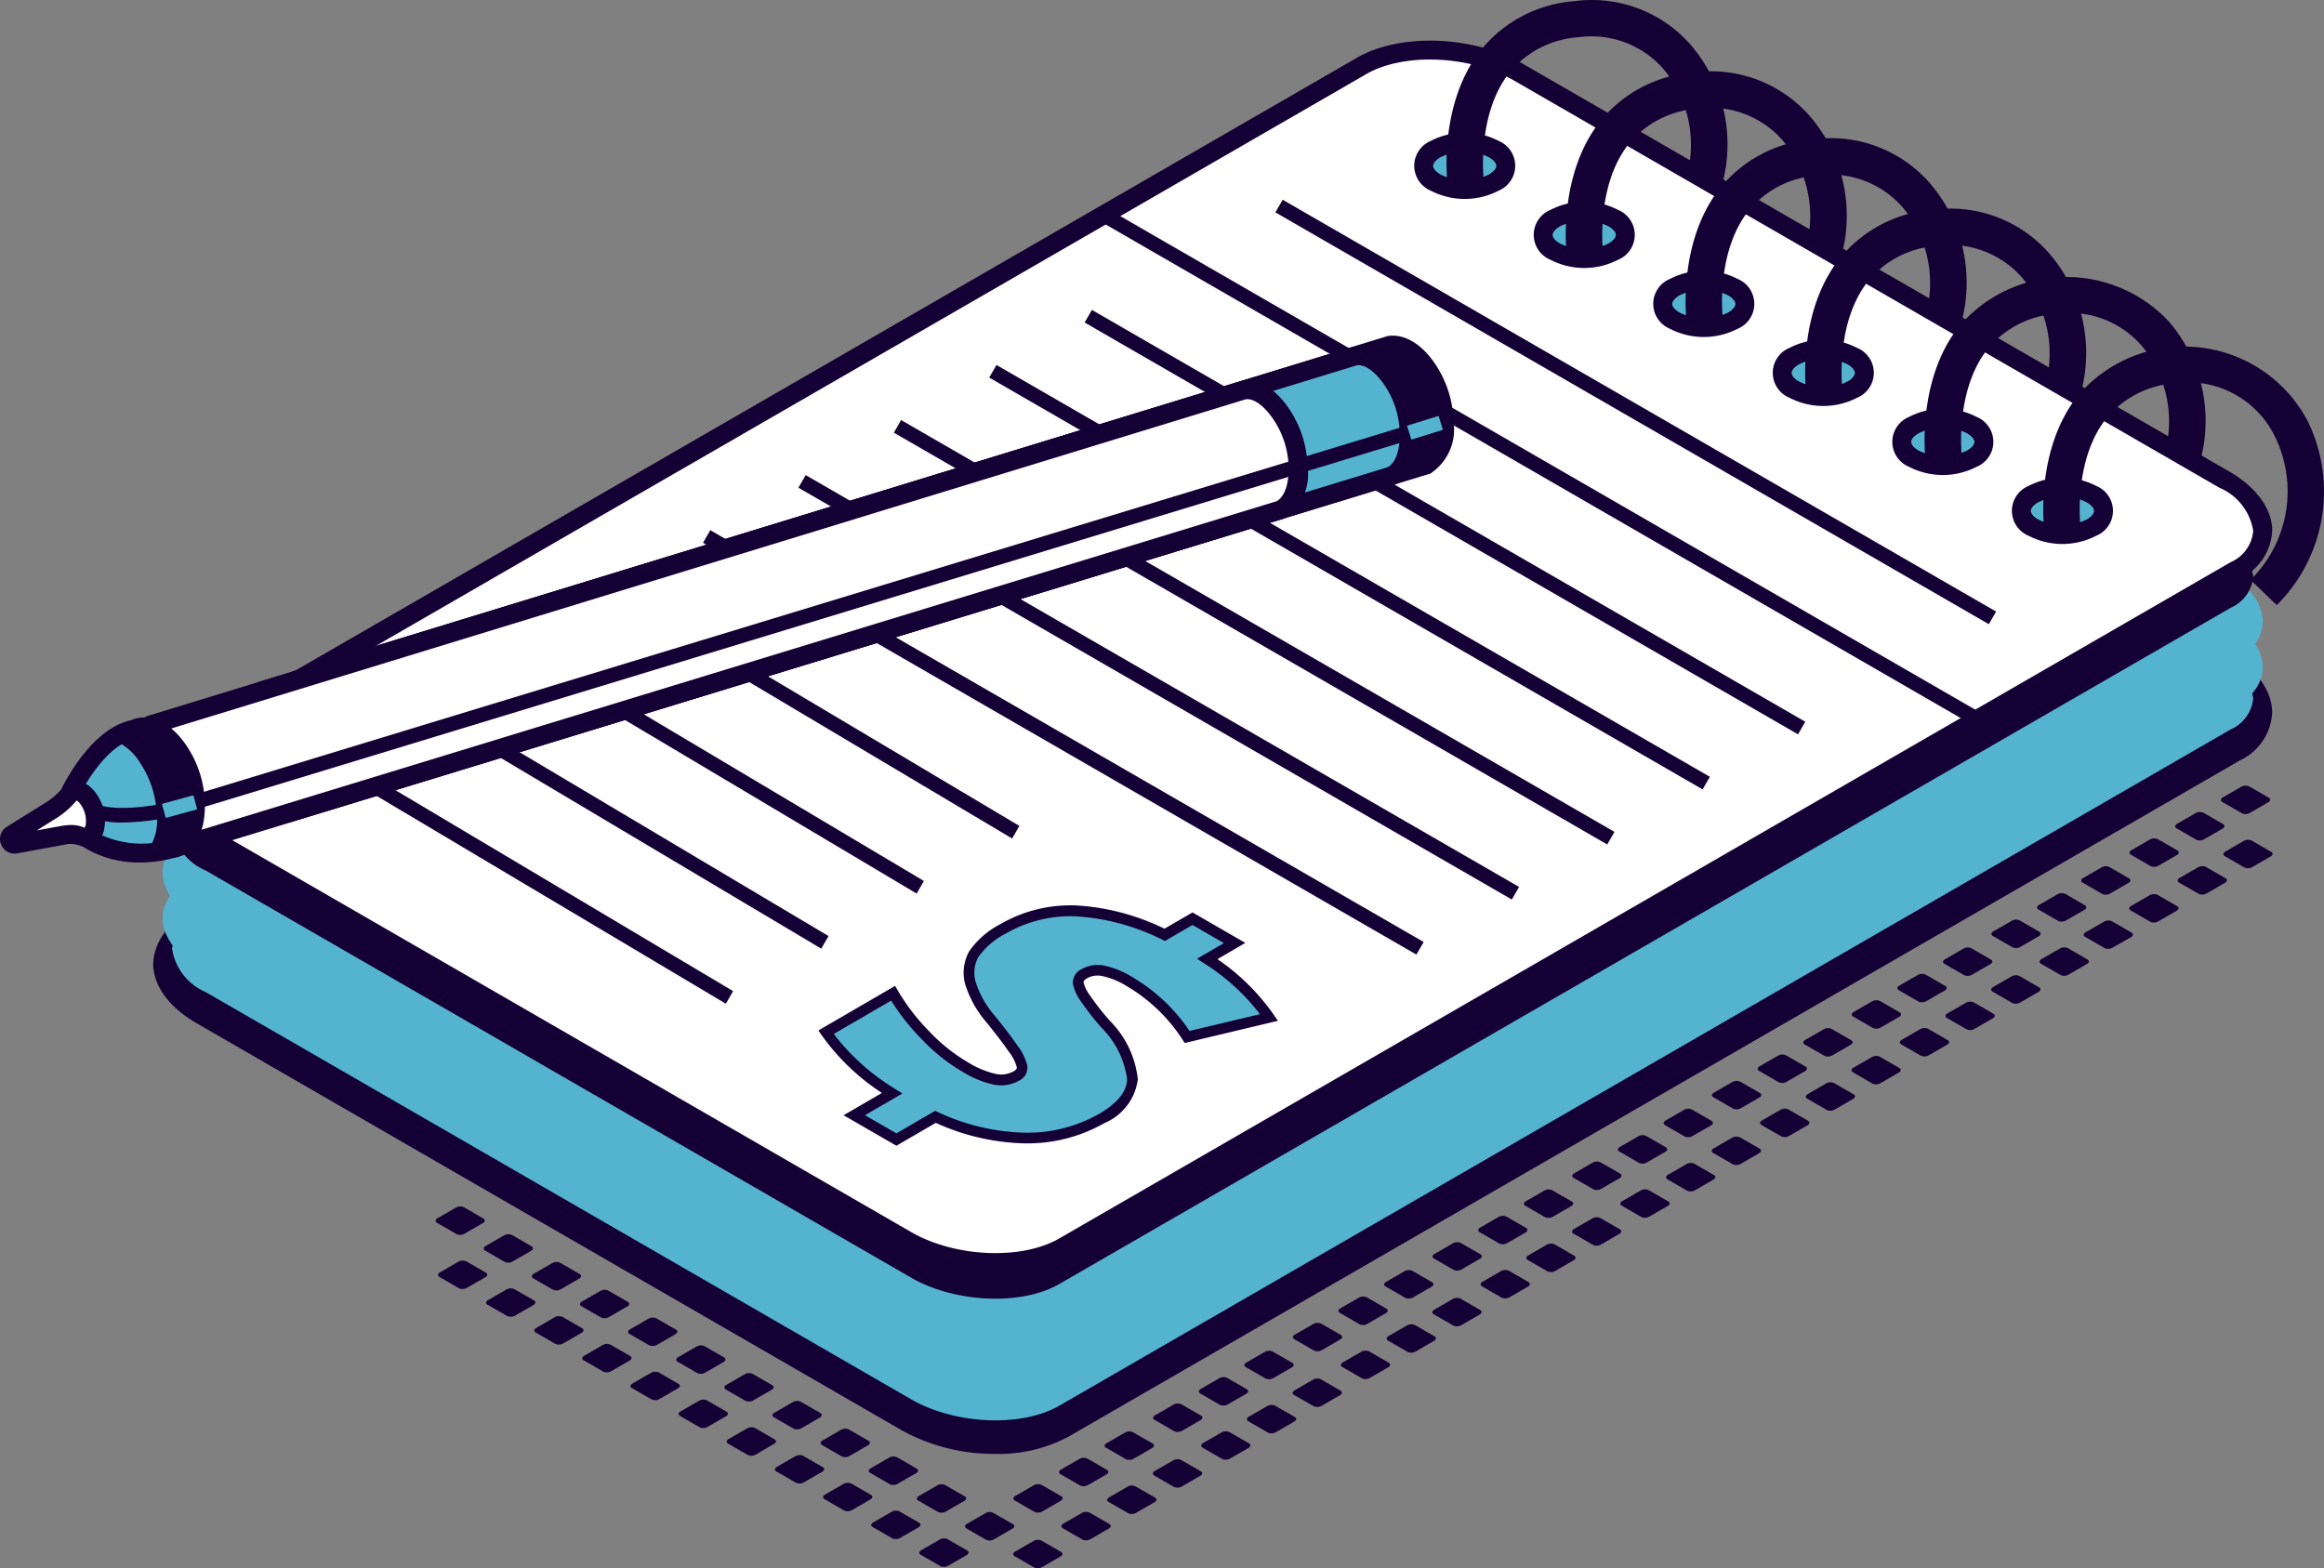 <?xml version="1.0" encoding="UTF-8"?> <svg xmlns="http://www.w3.org/2000/svg" width="132" height="89.09" viewBox="0 0 132 89.09"><rect x="0" y="0" width="132" height="89.09" fill="#808080" stroke="none"/><g id="Group_716" data-name="Group 716" transform="translate(525 -1684)"><g id="Group_709" data-name="Group 709" transform="translate(756 1658)"><g id="Group_715" data-name="Group 715" transform="translate(-1281 26)"><g id="Group_710" data-name="Group 710"><path id="Path_16489" data-name="Path 16489" d="M193.538,137.687l-66.559,38.426c-2.289,1.322-6.289,1.156-8.933-.37L77.987,152.618c-2.644-1.527-2.93-3.836-.641-5.157L143.9,109.032c2.29-1.322,6.29-1.156,8.934.37l40.058,23.127c2.644,1.527,2.931,3.836.641,5.157" transform="translate(-66.562 -94.961)" fill="#54b4cf"></path><path id="Path_16490" data-name="Path 16490" d="M113.913,172.277,73.854,149.149c-1.561-.9-2.455-2.134-2.455-3.381a3.179,3.179,0,0,1,1.815-2.706l66.556-38.426c2.475-1.429,6.636-1.266,9.471.37L189.3,128.132c1.561.9,2.455,2.135,2.455,3.383a3.177,3.177,0,0,1-1.815,2.7L123.38,172.646a8.446,8.446,0,0,1-4.159.975,10.868,10.868,0,0,1-5.312-1.344m26.4-66.711L73.75,143.17a2.138,2.138,0,0,0-1.275,1.771,3.2,3.2,0,0,0,1.919,2.452l40.057,23.127c2.491,1.438,6.26,1.6,8.4.37L189.4,132.464a2.137,2.137,0,0,0,1.276-1.775,3.2,3.2,0,0,0-1.919-2.454l-40.058-22.3a9.836,9.836,0,0,0-4.785-1.2,7.36,7.36,0,0,0-3.61.827" transform="translate(-62.698 -91.029)" fill="#150035"></path><path id="Path_16491" data-name="Path 16491" d="M193.538,116.537l-66.559,38.427c-2.289,1.322-6.289,1.156-8.933-.37L77.987,131.465c-2.644-1.526-2.93-3.835-.641-5.157L143.9,87.884c2.29-1.322,6.29-1.156,8.934.37l40.058,23.127c2.644,1.527,2.931,3.837.641,5.158" transform="translate(-66.562 -76.39)" fill="#54b4cf"></path><path id="Path_16492" data-name="Path 16492" d="M193.538,95.276,126.979,133.7c-2.289,1.322-6.289,1.157-8.933-.37L77.987,110.206c-2.644-1.527-2.93-3.836-.641-5.157L143.9,66.622c2.29-1.322,6.29-1.156,8.934.37l40.058,23.127c2.644,1.527,2.931,3.836.641,5.157" transform="translate(-66.562 -57.719)" fill="#54b4cf"></path><path id="Path_16493" data-name="Path 16493" d="M148.04,49.755,81.482,88.181A2.138,2.138,0,0,0,80.2,89.956a3.2,3.2,0,0,0,1.919,2.453l40.062,23.126c2.491,1.439,6.26,1.6,8.4.371l66.556-38.427a2.137,2.137,0,0,0,1.276-1.774,3.2,3.2,0,0,0-1.921-2.452L156.435,50.121a9.837,9.837,0,0,0-4.785-1.2,7.361,7.361,0,0,0-3.61.827" transform="translate(-70.431 -42.956)" fill="#150035"></path><path id="Path_16494" data-name="Path 16494" d="M193.538,52.937,126.979,91.362c-2.289,1.322-6.289,1.157-8.933-.37L77.987,67.865c-2.644-1.526-2.93-3.835-.641-5.157L143.9,24.282c2.29-1.326,6.291-1.157,8.932.374l40.058,23.127c2.644,1.527,2.931,3.836.641,5.157" transform="translate(-66.562 -20.538)" fill="#fff"></path><path id="Path_16495" data-name="Path 16495" d="M113.913,87.525,73.854,64.4c-1.561-.9-2.455-2.134-2.455-3.382a3.179,3.179,0,0,1,1.814-2.706l66.556-38.426c2.476-1.428,6.637-1.266,9.471.37L189.3,43.381c1.561.9,2.456,2.134,2.456,3.383a3.178,3.178,0,0,1-1.815,2.7L123.38,87.9a8.445,8.445,0,0,1-4.159.974,10.868,10.868,0,0,1-5.311-1.344M189.4,48.54a2.137,2.137,0,0,0,1.277-1.775,3.2,3.2,0,0,0-1.919-2.453L148.7,21.184c-2.492-1.438-6.258-1.605-8.4-.37L73.751,59.241a2.139,2.139,0,0,0-1.276,1.774,3.2,3.2,0,0,0,1.918,2.453L114.45,86.595c2.492,1.438,6.26,1.6,8.4.37Z" transform="translate(-62.698 -16.605)" fill="#150035"></path><path id="Path_16496" data-name="Path 16496" d="M149.81,350.532l.413-.715,22.97,13.671-.413.715Z" transform="translate(-131.553 -307.185)" fill="#150035"></path><path id="Path_16497" data-name="Path 16497" d="M194.272,324.863l.413-.715,22.97,13.671-.413.715Z" transform="translate(-170.596 -284.644)" fill="#150035"></path><path id="Path_16498" data-name="Path 16498" d="M238.734,299.193l.413-.715,22.97,13.671-.413.715Z" transform="translate(-209.64 -262.103)" fill="#150035"></path><path id="Path_16499" data-name="Path 16499" d="M283.2,273.524l.413-.715,22.97,13.671-.413.715Z" transform="translate(-248.683 -239.562)" fill="#150035"></path><rect id="Rectangle_2096" data-name="Rectangle 2096" width="0.826" height="46.788" transform="matrix(0.5, -0.866, 0.866, 0.5, 39.931, 30.834)" fill="#150035"></rect><rect id="Rectangle_2097" data-name="Rectangle 2097" width="0.826" height="46.789" transform="matrix(0.5, -0.866, 0.866, 0.5, 45.349, 27.705)" fill="#150035"></rect><rect id="Rectangle_2098" data-name="Rectangle 2098" width="0.826" height="46.788" transform="matrix(0.5, -0.866, 0.866, 0.5, 50.769, 24.578)" fill="#150035"></rect><rect id="Rectangle_2099" data-name="Rectangle 2099" width="0.826" height="46.789" transform="matrix(0.5, -0.866, 0.866, 0.5, 56.186, 21.449)" fill="#150035"></rect><rect id="Rectangle_2100" data-name="Rectangle 2100" width="0.826" height="46.788" transform="matrix(0.5, -0.866, 0.866, 0.5, 61.606, 18.321)" fill="#150035"></rect><rect id="Rectangle_2101" data-name="Rectangle 2101" width="0.826" height="57.31" transform="matrix(0.5, -0.866, 0.866, 0.5, 62.469, 12.56)" fill="#150035"></rect><rect id="Rectangle_2102" data-name="Rectangle 2102" width="0.827" height="46.789" transform="translate(72.441 12.064) rotate(-60.001)" fill="#150035"></rect><path id="Path_16500" data-name="Path 16500" d="M667.456,66.647a1,1,0,0,1,0,1.9,3.646,3.646,0,0,1-3.3,0,1,1,0,0,1,0-1.9,3.646,3.646,0,0,1,3.3,0" transform="translate(-582.612 -58.178)" fill="#54b4cf"></path><path id="Path_16501" data-name="Path 16501" d="M660.07,65.123a1.533,1.533,0,0,1,0-2.836,4.179,4.179,0,0,1,3.834,0,1.532,1.532,0,0,1,0,2.835,4.181,4.181,0,0,1-3.836,0m3.3-1.9a3.1,3.1,0,0,0-2.76,0c-.26.15-.415.331-.415.487s.155.337.414.487a3.1,3.1,0,0,0,2.761,0c.259-.15.414-.331.414-.486s-.155-.337-.414-.487" transform="translate(-578.793 -54.287)" fill="#150035"></path><path id="Path_16502" data-name="Path 16502" d="M723.136,98.808a1,1,0,0,1,0,1.9,3.646,3.646,0,0,1-3.3,0,1,1,0,0,1,0-1.9,3.646,3.646,0,0,1,3.3,0" transform="translate(-631.507 -86.419)" fill="#54b4cf"></path><path id="Path_16503" data-name="Path 16503" d="M715.774,97.308a1.532,1.532,0,0,1,0-2.835,4.183,4.183,0,0,1,3.836,0,1.532,1.532,0,0,1,0,2.835,4.183,4.183,0,0,1-3.835,0m.537-1.9c-.26.15-.415.331-.415.487s.155.336.414.486a3.106,3.106,0,0,0,2.762,0c.259-.15.414-.331.414-.486s-.155-.337-.415-.487a3.1,3.1,0,0,0-2.76,0" transform="translate(-627.709 -82.55)" fill="#150035"></path><path id="Path_16504" data-name="Path 16504" d="M778.865,130.968a1,1,0,0,1,0,1.9,3.646,3.646,0,0,1-3.3,0,1,1,0,0,1,0-1.9,3.646,3.646,0,0,1,3.3,0" transform="translate(-680.444 -114.66)" fill="#54b4cf"></path><path id="Path_16505" data-name="Path 16505" d="M771.473,129.477a1.531,1.531,0,0,1,0-2.835,4.181,4.181,0,0,1,3.835,0,1.532,1.532,0,0,1,0,2.836,4.186,4.186,0,0,1-3.835,0m3.3-1.9a3.107,3.107,0,0,0-2.761,0c-.26.15-.414.332-.414.488s.155.336.414.487a3.112,3.112,0,0,0,2.761,0c.259-.15.414-.332.414-.487s-.155-.337-.414-.487" transform="translate(-676.618 -110.799)" fill="#150035"></path><path id="Path_16506" data-name="Path 16506" d="M834.578,163.129a1,1,0,0,1,0,1.9,3.646,3.646,0,0,1-3.3,0,1,1,0,0,1,0-1.9,3.646,3.646,0,0,1,3.3,0" transform="translate(-729.367 -142.902)" fill="#54b4cf"></path><path id="Path_16507" data-name="Path 16507" d="M827.169,161.632a1.531,1.531,0,0,1,0-2.835,4.174,4.174,0,0,1,3.834,0,1.531,1.531,0,0,1,0,2.835,4.183,4.183,0,0,1-3.835,0m.537-1.9c-.259.15-.414.331-.414.487s.155.337.414.488a3.11,3.11,0,0,0,2.76,0c.26-.15.415-.333.415-.488s-.155-.336-.414-.487a3.1,3.1,0,0,0-2.761,0" transform="translate(-725.526 -139.035)" fill="#150035"></path><path id="Path_16508" data-name="Path 16508" d="M890.282,195.289a1,1,0,0,1,0,1.9,3.646,3.646,0,0,1-3.3,0,1,1,0,0,1,0-1.9,3.647,3.647,0,0,1,3.3,0" transform="translate(-778.283 -171.143)" fill="#54b4cf"></path><path id="Path_16509" data-name="Path 16509" d="M882.894,193.806a1.532,1.532,0,0,1,0-2.835,4.181,4.181,0,0,1,3.835,0,1.531,1.531,0,0,1,0,2.835,4.184,4.184,0,0,1-3.836,0m.537-1.9c-.259.15-.414.331-.414.487s.155.337.414.487a3.107,3.107,0,0,0,2.761,0c.26-.15.414-.333.414-.488s-.155-.336-.414-.487a3.1,3.1,0,0,0-2.761,0" transform="translate(-774.462 -167.288)" fill="#150035"></path><path id="Path_16510" data-name="Path 16510" d="M945.987,227.458a1,1,0,0,1,0,1.9,3.646,3.646,0,0,1-3.3,0,1,1,0,0,1,0-1.9,3.646,3.646,0,0,1,3.3,0" transform="translate(-827.199 -199.391)" fill="#54b4cf"></path><path id="Path_16511" data-name="Path 16511" d="M938.6,225.965a1.531,1.531,0,0,1,0-2.834,4.181,4.181,0,0,1,3.835,0,1.53,1.53,0,0,1,0,2.834,4.176,4.176,0,0,1-3.835,0m3.3-1.9a3.112,3.112,0,0,0-2.761,0c-.26.15-.414.331-.414.487s.155.336.414.487a3.1,3.1,0,0,0,2.76,0c.26-.15.415-.331.415-.486s-.155-.336-.414-.487" transform="translate(-823.375 -195.529)" fill="#150035"></path><path id="Path_16512" data-name="Path 16512" d="M897.059,139.545l2.052-.246c0-.036-.407-3.7,1.471-6.07a5.55,5.55,0,0,1,3.894-2,5.445,5.445,0,0,1,4.838,1.793,6.694,6.694,0,0,1,1.371,5.944l2.009.488a8.674,8.674,0,0,0-1.83-7.8,7.989,7.989,0,0,0-11.911.3c-2.411,3.051-1.917,7.4-1.9,7.588" transform="translate(-787.687 -113.403)" fill="#150035"></path><path id="Path_16513" data-name="Path 16513" d="M841.39,107.665l2.052-.246c0-.037-.407-3.7,1.471-6.07a5.553,5.553,0,0,1,3.9-2,5.442,5.442,0,0,1,4.838,1.793,6.7,6.7,0,0,1,1.371,5.944l2.009.488a8.672,8.672,0,0,0-1.831-7.8A7.456,7.456,0,0,0,848.58,97.3a7.538,7.538,0,0,0-5.289,2.775c-2.411,3.052-1.917,7.4-1.9,7.59" transform="translate(-738.807 -85.381)" fill="#150035"></path><path id="Path_16514" data-name="Path 16514" d="M785.678,74.851l2.052-.246c0-.037-.407-3.7,1.471-6.069a5.549,5.549,0,0,1,3.9-2,5.437,5.437,0,0,1,4.838,1.793,6.7,6.7,0,0,1,1.371,5.943l2.009.488a8.675,8.675,0,0,0-1.83-7.8,7.462,7.462,0,0,0-6.623-2.479,7.539,7.539,0,0,0-5.289,2.776c-2.411,3.051-1.917,7.4-1.9,7.589" transform="translate(-689.884 -56.566)" fill="#150035"></path><path id="Path_16515" data-name="Path 16515" d="M729.806,43.705l2.052-.246c0-.037-.407-3.7,1.471-6.07a5.55,5.55,0,0,1,3.894-2,5.443,5.443,0,0,1,4.839,1.793,6.7,6.7,0,0,1,1.371,5.944l2.009.487a8.676,8.676,0,0,0-1.83-7.8,7.456,7.456,0,0,0-6.622-2.478,7.539,7.539,0,0,0-5.289,2.775c-2.411,3.052-1.917,7.4-1.9,7.589" transform="translate(-640.816 -29.216)" fill="#150035"></path><path id="Path_16516" data-name="Path 16516" d="M674.233,10.433l2.052-.246c0-.037-.407-3.7,1.471-6.07a5.552,5.552,0,0,1,3.9-2,5.438,5.438,0,0,1,4.832,1.791,6.7,6.7,0,0,1,1.371,5.944l2.009.487a8.673,8.673,0,0,0-1.831-7.8A7.459,7.459,0,0,0,681.416.07a7.541,7.541,0,0,0-5.289,2.775c-2.41,3.052-1.916,7.4-1.894,7.589" transform="translate(-592.016 0)" fill="#150035"></path><path id="Path_16517" data-name="Path 16517" d="M965.544,176.222a9.108,9.108,0,0,0,1.781-10.408,7.926,7.926,0,0,0-13.094-1.466c-2.41,3.05-1.916,7.4-1.894,7.586l2.052-.245c0-.036-.407-3.7,1.471-6.069a5.549,5.549,0,0,1,3.9-2,5.467,5.467,0,0,1,5.719,3.107,7.06,7.06,0,0,1-1.424,8.06Z" transform="translate(-836.228 -141.847)" fill="#150035"></path><path id="Path_16518" data-name="Path 16518" d="M949.495,417.261l1.115.644a.492.492,0,0,0,.446-.019l1.052-.607c.131-.076.146-.191.032-.257l-1.116-.646a.5.5,0,0,0-.446.018l-1.051.608c-.132.076-.146.191-.032.257" transform="translate(-833.714 -365.594)" fill="#150035"></path><path id="Path_16519" data-name="Path 16519" d="M928.206,429.593l1.115.644a.492.492,0,0,0,.446-.019l1.051-.607c.132-.076.146-.191.032-.257l-1.115-.644a.5.5,0,0,0-.446.018l-1.051.607c-.132.077-.146.192-.032.258" transform="translate(-815.02 -376.425)" fill="#150035"></path><path id="Path_16520" data-name="Path 16520" d="M950.643,442.526l1.115.644a.492.492,0,0,0,.446-.019l1.051-.607c.132-.076.146-.191.032-.257l-1.115-.644a.5.5,0,0,0-.446.018l-1.051.607c-.132.077-.146.192-.032.258" transform="translate(-834.722 -387.782)" fill="#150035"></path><path id="Path_16521" data-name="Path 16521" d="M905.672,442.575l1.115.644a.492.492,0,0,0,.446-.019l1.052-.607c.132-.076.146-.191.032-.257l-1.115-.644a.5.5,0,0,0-.446.018l-1.051.608c-.132.076-.146.191-.032.257" transform="translate(-795.232 -387.825)" fill="#150035"></path><path id="Path_16522" data-name="Path 16522" d="M928.1,455.533l1.115.644a.492.492,0,0,0,.446-.019l1.051-.607c.132-.076.146-.191.032-.257l-1.115-.644a.5.5,0,0,0-.446.018l-1.051.607c-.132.077-.146.192-.032.258" transform="translate(-814.927 -399.204)" fill="#150035"></path><path id="Path_16523" data-name="Path 16523" d="M884.376,454.875l1.115.644a.493.493,0,0,0,.446-.019l1.051-.607c.133-.076.147-.191.032-.257l-1.114-.644a.5.5,0,0,0-.447.018l-1.051.608c-.132.076-.146.191-.032.257" transform="translate(-776.531 -398.626)" fill="#150035"></path><path id="Path_16524" data-name="Path 16524" d="M906.811,467.824l1.115.644a.492.492,0,0,0,.446-.019l1.051-.607c.132-.076.146-.191.032-.257l-1.115-.644a.5.5,0,0,0-.447.018l-1.05.608c-.133.076-.146.191-.032.257" transform="translate(-796.231 -409.997)" fill="#150035"></path><path id="Path_16525" data-name="Path 16525" d="M863.1,467.17l1.115.644a.492.492,0,0,0,.446-.019l1.052-.607c.132-.076.146-.191.032-.257l-1.115-.644a.5.5,0,0,0-.446.018l-1.051.607c-.132.077-.146.192-.032.258" transform="translate(-757.846 -409.423)" fill="#150035"></path><path id="Path_16526" data-name="Path 16526" d="M885.525,480.127l1.115.644a.492.492,0,0,0,.446-.019l1.052-.607c.132-.076.146-.191.032-.257l-1.115-.644a.5.5,0,0,0-.446.018l-1.051.607c-.132.077-.146.192-.032.258" transform="translate(-777.541 -420.801)" fill="#150035"></path><path id="Path_16527" data-name="Path 16527" d="M840.526,480.177l1.115.644a.492.492,0,0,0,.446-.019l1.051-.607c.132-.076.146-.191.032-.257l-1.115-.644a.5.5,0,0,0-.446.018l-1.054.608c-.132.076-.146.191-.032.257" transform="translate(-738.022 -420.844)" fill="#150035"></path><path id="Path_16528" data-name="Path 16528" d="M862.991,493.126l1.115.644a.492.492,0,0,0,.446-.019l1.052-.607c.131-.076.146-.191.031-.257l-1.114-.644a.5.5,0,0,0-.446.018l-1.051.608c-.132.076-.146.191-.032.257" transform="translate(-757.753 -432.215)" fill="#150035"></path><path id="Path_16529" data-name="Path 16529" d="M819.267,492.47l1.115.644a.492.492,0,0,0,.446-.019l1.052-.607c.132-.076.146-.191.032-.257l-1.115-.644a.5.5,0,0,0-.446.018l-1.051.608c-.132.076-.146.191-.032.257" transform="translate(-719.357 -431.639)" fill="#150035"></path><path id="Path_16530" data-name="Path 16530" d="M841.687,505.419l1.115.644a.492.492,0,0,0,.446-.019l1.051-.607c.132-.076.146-.191.032-.257l-1.115-.644a.5.5,0,0,0-.446.018l-1.051.608c-.132.076-.146.191-.032.257" transform="translate(-739.044 -443.01)" fill="#150035"></path><path id="Path_16531" data-name="Path 16531" d="M797.972,504.763l1.115.644a.492.492,0,0,0,.446-.019l1.052-.607c.131-.076.146-.191.032-.257l-1.115-.644a.5.5,0,0,0-.446.018l-1.051.607c-.132.077-.146.192-.032.258" transform="translate(-700.658 -442.434)" fill="#150035"></path><path id="Path_16532" data-name="Path 16532" d="M820.4,517.712l1.115.644a.492.492,0,0,0,.446-.019l1.052-.607c.132-.076.146-.191.032-.257l-1.115-.644a.5.5,0,0,0-.446.018l-1.051.607c-.132.077-.146.192-.032.258" transform="translate(-720.352 -453.805)" fill="#150035"></path><path id="Path_16533" data-name="Path 16533" d="M1035.167,367.135l1.115.644a.492.492,0,0,0,.446-.019l1.052-.607c.131-.076.146-.191.032-.257l-1.115-.644a.5.5,0,0,0-.446.018l-1.051.608c-.132.076-.146.191-.032.257" transform="translate(-908.946 -321.579)" fill="#150035"></path><path id="Path_16534" data-name="Path 16534" d="M1013.865,379.428l1.115.644a.492.492,0,0,0,.446-.019l1.051-.607c.132-.076.146-.191.032-.257l-1.115-.644a.5.5,0,0,0-.446.018l-1.051.607c-.132.077-.146.192-.032.258" transform="translate(-890.239 -332.374)" fill="#150035"></path><path id="Path_16535" data-name="Path 16535" d="M1036.308,392.385l1.115.644a.492.492,0,0,0,.446-.019l1.052-.607c.132-.076.146-.191.032-.257l-1.115-.644a.5.5,0,0,0-.446.018l-1.051.608c-.132.076-.146.191-.032.257" transform="translate(-909.948 -343.752)" fill="#150035"></path><path id="Path_16536" data-name="Path 16536" d="M992.577,391.729l1.115.644a.492.492,0,0,0,.446-.019l1.052-.607c.132-.076.146-.191.032-.257l-1.115-.644a.5.5,0,0,0-.446.018l-1.051.607c-.132.077-.146.192-.032.258" transform="translate(-871.546 -343.176)" fill="#150035"></path><path id="Path_16537" data-name="Path 16537" d="M1015.013,404.678l1.115.644a.492.492,0,0,0,.446-.019l1.052-.607c.132-.076.146-.191.032-.257l-1.115-.644a.5.5,0,0,0-.446.018l-1.051.607c-.132.077-.146.192-.032.258" transform="translate(-891.248 -354.547)" fill="#150035"></path><path id="Path_16538" data-name="Path 16538" d="M970.035,404.728l1.115.644a.492.492,0,0,0,.446-.019l1.051-.607c.133-.076.146-.191.032-.257l-1.115-.644a.5.5,0,0,0-.446.018l-1.051.608c-.132.076-.146.191-.032.257" transform="translate(-851.75 -354.591)" fill="#150035"></path><path id="Path_16539" data-name="Path 16539" d="M992.465,417.693l1.114.644a.494.494,0,0,0,.446-.019l1.052-.607c.132-.076.146-.191.032-.257l-1.115-.644a.5.5,0,0,0-.447.018l-1.05.608c-.133.076-.147.191-.032.257" transform="translate(-871.447 -365.975)" fill="#150035"></path><path id="Path_16540" data-name="Path 16540" d="M971.183,429.978l1.115.644a.492.492,0,0,0,.446-.019L973.8,430c.131-.076.146-.191.032-.257l-1.115-.644a.5.5,0,0,0-.446.018l-1.051.608c-.132.076-.146.191-.032.257" transform="translate(-852.76 -376.764)" fill="#150035"></path><path id="Path_16541" data-name="Path 16541" d="M775.437,517.778l1.115.644A.492.492,0,0,0,777,518.4l1.052-.607c.132-.076.146-.191.032-.257l-1.115-.644a.5.5,0,0,0-.446.018l-1.051.608c-.132.076-.146.191-.032.257" transform="translate(-680.869 -453.863)" fill="#150035"></path><path id="Path_16542" data-name="Path 16542" d="M797.865,530.728l1.115.644a.492.492,0,0,0,.446-.019l1.051-.607c.132-.076.146-.191.032-.257l-1.115-.644a.5.5,0,0,0-.446.018l-1.051.608c-.132.076-.146.191-.032.257" transform="translate(-700.563 -465.235)" fill="#150035"></path><path id="Path_16543" data-name="Path 16543" d="M754.142,530.071l1.115.644a.492.492,0,0,0,.446-.019l1.051-.607c.131-.076.146-.191.032-.257l-1.115-.644a.5.5,0,0,0-.446.018l-1.051.607c-.132.077-.146.192-.032.258" transform="translate(-662.169 -464.658)" fill="#150035"></path><path id="Path_16544" data-name="Path 16544" d="M776.578,543.027l1.115.644a.492.492,0,0,0,.446-.019l1.052-.607c.132-.076.146-.191.032-.257l-1.115-.644a.494.494,0,0,0-.446.019l-1.051.607c-.132.076-.146.191-.032.257" transform="translate(-681.871 -476.035)" fill="#150035"></path><path id="Path_16545" data-name="Path 16545" d="M732.847,542.364l1.115.644a.493.493,0,0,0,.446-.019l1.051-.607c.132-.076.146-.191.032-.257l-1.115-.644a.5.5,0,0,0-.446.018l-1.051.607c-.132.077-.146.192-.032.258" transform="translate(-643.469 -475.453)" fill="#150035"></path><path id="Path_16546" data-name="Path 16546" d="M755.274,555.322l1.115.644a.492.492,0,0,0,.446-.019l1.052-.607c.132-.076.146-.191.032-.257l-1.115-.644a.5.5,0,0,0-.446.018l-1.051.607c-.132.077-.146.192-.032.258" transform="translate(-663.163 -486.832)" fill="#150035"></path><path id="Path_16547" data-name="Path 16547" d="M710.3,555.378l1.115.644a.5.5,0,0,0,.446-.018l1.051-.608c.132-.076.146-.191.032-.257l-1.117-.643a.5.5,0,0,0-.446.018l-1.051.608c-.132.076-.146.191-.032.257" transform="translate(-623.666 -486.882)" fill="#150035"></path><path id="Path_16548" data-name="Path 16548" d="M732.748,568.321l1.115.644a.5.5,0,0,0,.446-.018l1.051-.608c.131-.076.146-.191.032-.257l-1.115-.644a.5.5,0,0,0-.446.018l-1.051.608c-.132.076-.146.191-.032.257" transform="translate(-643.382 -498.246)" fill="#150035"></path><path id="Path_16549" data-name="Path 16549" d="M689.017,567.664l1.115.644a.492.492,0,0,0,.446-.019l1.051-.607c.131-.076.146-.191.032-.257l-1.115-.644a.5.5,0,0,0-.446.018l-1.051.607c-.132.077-.146.192-.032.258" transform="translate(-604.98 -497.669)" fill="#150035"></path><path id="Path_16550" data-name="Path 16550" d="M711.453,580.622l1.115.644a.492.492,0,0,0,.446-.019l1.051-.607c.132-.076.146-.191.032-.257l-1.115-.644a.5.5,0,0,0-.446.018l-1.051.607c-.132.077-.146.192-.032.258" transform="translate(-624.682 -509.048)" fill="#150035"></path><path id="Path_16551" data-name="Path 16551" d="M667.738,579.957l1.115.644a.492.492,0,0,0,.446-.019l1.052-.607c.132-.076.146-.191.032-.257l-1.115-.644a.5.5,0,0,0-.446.018l-1.051.607c-.132.077-.146.192-.032.258" transform="translate(-586.295 -508.465)" fill="#150035"></path><path id="Path_16552" data-name="Path 16552" d="M690.149,592.907l1.115.644a.492.492,0,0,0,.446-.019l1.052-.607c.131-.076.146-.191.032-.257l-1.115-.644a.5.5,0,0,0-.446.018l-1.051.607c-.132.077-.146.192-.032.258" transform="translate(-605.975 -519.836)" fill="#150035"></path><path id="Path_16553" data-name="Path 16553" d="M645.173,592.957l1.115.644a.5.5,0,0,0,.446-.018l1.052-.608c.132-.076.146-.191.032-.257l-1.118-.645a.5.5,0,0,0-.446.018l-1.051.608c-.132.076-.146.191-.032.257" transform="translate(-566.478 -519.879)" fill="#150035"></path><path id="Path_16554" data-name="Path 16554" d="M667.623,605.922l1.115.644a.5.5,0,0,0,.446-.018l1.051-.608c.132-.076.146-.191.032-.257l-1.115-.644a.5.5,0,0,0-.446.018l-1.051.608c-.132.076-.146.191-.032.257" transform="translate(-586.193 -531.265)" fill="#150035"></path><path id="Path_16555" data-name="Path 16555" d="M623.9,605.29l1.115.644a.5.5,0,0,0,.446-.018l1.051-.608c.131-.076.146-.191.032-.257l-1.115-.644a.5.5,0,0,0-.446.018l-1.051.607c-.132.077-.146.192-.032.258" transform="translate(-547.799 -530.71)" fill="#150035"></path><path id="Path_16556" data-name="Path 16556" d="M646.344,618.207l1.115.644a.5.5,0,0,0,.446-.018l1.052-.608c.132-.076.146-.191.032-.257l-1.115-.644a.5.5,0,0,0-.446.018l-1.051.607c-.132.077-.146.192-.032.258" transform="translate(-567.508 -542.053)" fill="#150035"></path><path id="Path_16557" data-name="Path 16557" d="M602.653,617.55l1.115.644a.5.5,0,0,0,.446-.018l1.052-.608c.132-.076.146-.191.032-.257l-1.115-.644a.5.5,0,0,0-.446.018l-1.051.608c-.132.076-.146.191-.032.257" transform="translate(-529.142 -541.476)" fill="#150035"></path><path id="Path_16558" data-name="Path 16558" d="M625.024,630.5l1.115.644a.5.5,0,0,0,.446-.018l1.052-.608c.131-.076.146-.191.032-.257l-1.115-.644a.5.5,0,0,0-.446.018l-1.051.607c-.132.077-.146.192-.032.258" transform="translate(-548.787 -552.848)" fill="#150035"></path><path id="Path_16559" data-name="Path 16559" d="M580.049,630.572l1.115.644a.5.5,0,0,0,.446-.018l1.051-.608c.132-.076.146-.191.032-.257l-1.118-.644a.494.494,0,0,0-.446.019l-1.051.607c-.132.076-.146.191-.032.257" transform="translate(-509.289 -552.911)" fill="#150035"></path><path id="Path_16560" data-name="Path 16560" d="M602.535,643.516l1.119.643a.5.5,0,0,0,.446-.018l1.051-.608c.132-.076.146-.191.032-.257l-1.115-.644a.5.5,0,0,0-.446.018l-1.051.608c-.132.076-.146.191-.032.257" transform="translate(-529.041 -564.277)" fill="#150035"></path><path id="Path_16561" data-name="Path 16561" d="M558.819,642.85l1.115.644a.5.5,0,0,0,.45-.018l1.052-.608c.132-.076.146-.191.032-.257l-1.115-.644a.5.5,0,0,0-.446.018l-1.051.608c-.132.076-.146.191-.032.257" transform="translate(-490.653 -563.693)" fill="#150035"></path><path id="Path_16562" data-name="Path 16562" d="M581.21,655.808l1.115.644a.5.5,0,0,0,.446-.018l1.051-.608c.132-.076.146-.191.032-.257l-1.115-.644a.5.5,0,0,0-.446.018l-1.051.608c-.132.076-.146.191-.032.257" transform="translate(-510.311 -575.072)" fill="#150035"></path><path id="Path_16563" data-name="Path 16563" d="M537.515,655.144l1.114.644a.5.5,0,0,0,.446-.018l1.052-.608c.131-.076.145-.191.031-.257l-1.115-.644a.5.5,0,0,0-.446.018l-1.05.608c-.133.076-.147.191-.032.257" transform="translate(-471.941 -574.488)" fill="#150035"></path><path id="Path_16564" data-name="Path 16564" d="M559.919,668.093l1.115.644a.5.5,0,0,0,.446-.018l1.051-.608c.131-.076.146-.191.031-.257l-1.114-.644a.5.5,0,0,0-.446.018l-1.047.606c-.132.076-.146.191-.032.257" transform="translate(-491.619 -585.859)" fill="#150035"></path><path id="Path_16565" data-name="Path 16565" d="M514.924,668.167l1.115.644a.5.5,0,0,0,.446-.018l1.052-.608c.131-.076.146-.191.031-.257l-1.119-.644a.5.5,0,0,0-.446.018l-1.051.608c-.132.076-.146.191-.032.257" transform="translate(-452.1 -585.925)" fill="#150035"></path><path id="Path_16566" data-name="Path 16566" d="M537.39,681.115l1.115.644a.5.5,0,0,0,.446-.018l1.051-.608c.131-.076.146-.191.032-.257l-1.115-.644a.494.494,0,0,0-.446.019l-1.051.607c-.132.076-.146.191-.032.257" transform="translate(-471.831 -597.295)" fill="#150035"></path><path id="Path_16567" data-name="Path 16567" d="M493.673,680.452l1.115.644a.5.5,0,0,0,.446-.018l1.052-.608c.132-.076.146-.191.032-.257l-1.115-.644a.5.5,0,0,0-.446.018l-1.051.608c-.132.076-.146.191-.032.257" transform="translate(-433.443 -596.712)" fill="#150035"></path><path id="Path_16568" data-name="Path 16568" d="M516.1,693.4l1.115.644a.5.5,0,0,0,.446-.018l1.052-.608c.132-.076.146-.191.032-.257l-1.115-.644a.5.5,0,0,0-.446.018l-1.051.608c-.132.076-.146.191-.032.257" transform="translate(-453.138 -608.083)" fill="#150035"></path><path id="Path_16569" data-name="Path 16569" d="M472.4,692.745l1.115.644a.5.5,0,0,0,.446-.018l1.052-.608c.132-.076.146-.191.032-.257l-1.115-.644a.5.5,0,0,0-.446.018l-1.051.608c-.132.076-.146.191-.032.257" transform="translate(-414.764 -607.507)" fill="#150035"></path><path id="Path_16570" data-name="Path 16570" d="M494.773,705.686l1.115.644a.5.5,0,0,0,.446-.018l1.052-.608c.132-.076.146-.191.032-.257L496.3,704.8a.5.5,0,0,0-.446.018l-1.051.608c-.132.076-.146.191-.032.257" transform="translate(-434.409 -618.871)" fill="#150035"></path><path id="Path_16571" data-name="Path 16571" d="M449.843,705.752l1.115.644a.493.493,0,0,0,.446-.019l1.052-.607c.132-.076.146-.191.032-.257l-1.115-.644a.5.5,0,0,0-.446.018l-1.051.608c-.132.076-.146.191-.032.257" transform="translate(-394.955 -618.929)" fill="#150035"></path><path id="Path_16572" data-name="Path 16572" d="M472.279,718.7l1.115.644a.492.492,0,0,0,.446-.019l1.052-.607c.132-.076.146-.191.032-.257l-1.115-.644a.5.5,0,0,0-.446.018l-1.051.608c-.132.076-.146.191-.032.257" transform="translate(-414.656 -630.3)" fill="#150035"></path><path id="Path_16573" data-name="Path 16573" d="M427.408,692.794l1.115.644a.492.492,0,0,0,.446-.019l1.051-.607c.132-.076.146-.191.032-.257l-1.115-.644a.5.5,0,0,0-.446.018l-1.051.608c-.132.076-.146.191-.032.257" transform="translate(-375.253 -607.55)" fill="#150035"></path><path id="Path_16574" data-name="Path 16574" d="M404.979,679.853l1.115.644a.492.492,0,0,0,.446-.019l1.052-.607c.132-.076.146-.191.032-.257l-1.115-.644a.5.5,0,0,0-.446.018l-1.051.608c-.132.076-.146.191-.032.257" transform="translate(-355.558 -596.186)" fill="#150035"></path><path id="Path_16575" data-name="Path 16575" d="M382.535,666.9l1.115.644a.492.492,0,0,0,.446-.019l1.052-.607c.132-.076.146-.191.032-.257l-1.116-.644a.5.5,0,0,0-.446.018l-1.051.608c-.132.076-.146.191-.032.257" transform="translate(-335.849 -584.814)" fill="#150035"></path><path id="Path_16576" data-name="Path 16576" d="M360.107,653.945l1.115.644a.5.5,0,0,0,.446-.018l1.052-.608c.131-.076.146-.191.032-.257l-1.115-.644a.5.5,0,0,0-.446.018l-1.051.608c-.132.076-.146.191-.032.257" transform="translate(-316.155 -573.435)" fill="#150035"></path><path id="Path_16577" data-name="Path 16577" d="M337.679,640.988l1.115.644a.5.5,0,0,0,.446-.018l1.052-.608c.132-.076.146-.191.032-.257l-1.115-.644a.5.5,0,0,0-.446.018l-1.051.608c-.132.076-.146.191-.032.257" transform="translate(-296.46 -562.058)" fill="#150035"></path><path id="Path_16578" data-name="Path 16578" d="M315.243,628.053l1.115.646a.5.5,0,0,0,.446-.018l1.052-.608c.131-.076.146-.191.032-.257l-1.115-.644a.5.5,0,0,0-.446.018l-1.051.608c-.132.076-.146.191-.032.257" transform="translate(-276.758 -550.701)" fill="#150035"></path><path id="Path_16579" data-name="Path 16579" d="M292.8,615.088l1.115.644a.5.5,0,0,0,.446-.018l1.051-.608c.132-.076.146-.191.032-.257l-1.115-.644a.5.5,0,0,0-.446.018l-1.051.608c-.132.076-.146.191-.032.257" transform="translate(-257.049 -539.314)" fill="#150035"></path><path id="Path_16580" data-name="Path 16580" d="M270.371,602.145l1.115.644a.5.5,0,0,0,.446-.018l1.052-.608c.132-.076.146-.191.032-.257l-1.115-.644a.494.494,0,0,0-.446.019l-1.051.607c-.132.076-.146.191-.032.257" transform="translate(-237.355 -527.948)" fill="#150035"></path><path id="Path_16581" data-name="Path 16581" d="M247.943,589.181l1.115.644a.5.5,0,0,0,.446-.018l1.052-.608c.132-.076.146-.191.032-.257l-1.115-.644a.5.5,0,0,0-.446.018l-1.051.608c-.132.076-.146.191-.032.257" transform="translate(-217.66 -516.564)" fill="#150035"></path><path id="Path_16582" data-name="Path 16582" d="M225.5,576.24l1.115.644a.5.5,0,0,0,.446-.018l1.051-.608c.132-.076.146-.191.032-.257l-1.115-.644a.5.5,0,0,0-.446.018l-1.051.608c-.132.076-.146.191-.032.257" transform="translate(-197.95 -505.2)" fill="#150035"></path><path id="Path_16583" data-name="Path 16583" d="M203.079,563.282l1.115.644a.5.5,0,0,0,.446-.018l1.052-.608c.132-.076.146-.191.032-.257l-1.115-.644a.5.5,0,0,0-.446.018l-1.051.608c-.132.076-.146.191-.032.257" transform="translate(-178.263 -493.821)" fill="#150035"></path><path id="Path_16584" data-name="Path 16584" d="M428.548,718.045l1.115.644a.5.5,0,0,0,.446-.018l1.052-.608c.132-.076.146-.191.032-.257l-1.115-.644a.5.5,0,0,0-.446.018l-1.051.608c-.132.076-.146.191-.032.257" transform="translate(-376.255 -629.724)" fill="#150035"></path><path id="Path_16585" data-name="Path 16585" d="M406.12,705.095l1.115.644a.5.5,0,0,0,.446-.018l1.052-.608c.132-.076.146-.191.032-.257l-1.115-.644a.5.5,0,0,0-.446.018l-1.051.608c-.132.076-.146.191-.032.257" transform="translate(-356.56 -618.352)" fill="#150035"></path><path id="Path_16586" data-name="Path 16586" d="M383.684,692.113l1.115.644a.5.5,0,0,0,.446-.018l1.052-.608c.132-.076.146-.191.032-.257l-1.115-.644a.5.5,0,0,0-.446.018l-1.051.608c-.132.076-.146.191-.032.257" transform="translate(-336.858 -606.952)" fill="#150035"></path><path id="Path_16587" data-name="Path 16587" d="M361.248,679.188l1.115.644a.5.5,0,0,0,.446-.018l1.052-.608c.132-.076.146-.191.032-.257l-1.115-.644a.5.5,0,0,0-.446.018l-1.051.608c-.132.076-.146.191-.032.257" transform="translate(-317.157 -595.602)" fill="#150035"></path><path id="Path_16588" data-name="Path 16588" d="M338.8,666.226l1.115.644a.5.5,0,0,0,.446-.018l1.051-.612c.132-.076.146-.191.032-.257l-1.115-.643a.5.5,0,0,0-.446.018l-1.051.608c-.132.076-.146.191-.032.257" transform="translate(-297.447 -584.217)" fill="#150035"></path><path id="Path_16589" data-name="Path 16589" d="M316.368,653.3l1.115.644a.5.5,0,0,0,.446-.018l1.052-.608c.131-.076.146-.191.032-.257l-1.115-.644a.494.494,0,0,0-.446.019l-1.051.607c-.132.076-.146.191-.032.257" transform="translate(-277.746 -572.865)" fill="#150035"></path><path id="Path_16590" data-name="Path 16590" d="M293.948,640.339l1.115.644a.5.5,0,0,0,.446-.018l1.052-.608c.132-.076.146-.191.032-.257l-1.115-.644a.5.5,0,0,0-.446.018l-1.051.608c-.132.076-.146.191-.032.257" transform="translate(-258.058 -561.488)" fill="#150035"></path><path id="Path_16591" data-name="Path 16591" d="M271.5,627.375l1.112.643a.5.5,0,0,0,.446-.018l1.052-.608c.131-.076.146-.191.032-.257l-1.115-.644a.5.5,0,0,0-.446.018l-1.049.609c-.132.076-.146.191-.032.257" transform="translate(-238.349 -550.103)" fill="#150035"></path><path id="Path_16592" data-name="Path 16592" d="M249.084,614.432l1.115.644a.5.5,0,0,0,.446-.018l1.052-.608c.132-.076.146-.191.032-.257l-1.115-.644a.5.5,0,0,0-.446.018l-1.051.608c-.132.076-.146.191-.032.257" transform="translate(-218.662 -538.738)" fill="#150035"></path><path id="Path_16593" data-name="Path 16593" d="M226.619,601.481l1.115.644a.5.5,0,0,0,.446-.018l1.052-.608c.132-.076.146-.191.032-.257l-1.119-.643a.5.5,0,0,0-.446.018l-1.051.608c-.132.076-.146.191-.032.257" transform="translate(-198.931 -527.367)" fill="#150035"></path><path id="Path_16594" data-name="Path 16594" d="M204.233,588.532l1.115.644a.5.5,0,0,0,.446-.018l1.052-.608c.132-.076.146-.191.032-.257l-1.112-.643a.5.5,0,0,0-.446.018l-1.051.608c-.132.076-.146.191-.032.257" transform="translate(-179.28 -515.996)" fill="#150035"></path><path id="Path_16595" data-name="Path 16595" d="M137.257,186.431l-1.235-6.079a.451.451,0,0,1,.31-.522l62.006-18.994c.681-.107,1.5.319,2.233,1.452a5.626,5.626,0,0,1,.887,2.892c.032,1.34-.4,2.153-1.014,2.458l-62.613,19.137a.451.451,0,0,1-.563-.3c0-.014-.008-.028-.011-.042" transform="translate(-119.437 -141.221)" fill="#150035"></path><path id="Path_16596" data-name="Path 16596" d="M133.321,183.375a.989.989,0,0,1-.463-.652l-1.235-6.08a.983.983,0,0,1,.679-1.142l62.079-19.01c.97-.145,1.979.465,2.769,1.692a6.147,6.147,0,0,1,.972,3.169,3,3,0,0,1-1.313,2.951l-62.695,19.167a1,1,0,0,1-.794-.1m63.728-21.992a5.055,5.055,0,0,0-.8-2.614c-.541-.841-1.17-1.293-1.624-1.229l-61.933,18.971,1.2,5.909,62.474-19.093c.452-.254.706-.975.683-1.946" transform="translate(-115.564 -137.402)" fill="#150035"></path><path id="Path_16597" data-name="Path 16597" d="M121.025,191.511l-1.235-6.079a.451.451,0,0,1,.31-.522l62.006-18.994c.682-.107,1.5.319,2.234,1.452a5.624,5.624,0,0,1,.887,2.892c.032,1.34-.4,2.153-1.014,2.458L121.6,191.853a.451.451,0,0,1-.563-.3c0-.014-.008-.028-.011-.042" transform="translate(-105.183 -145.682)" fill="#54b4cf"></path><path id="Path_16598" data-name="Path 16598" d="M117.06,188.423a.989.989,0,0,1-.461-.652l-1.235-6.076a.982.982,0,0,1,.68-1.143l62.079-19.012c.969-.144,1.978.465,2.768,1.693a6.148,6.148,0,0,1,.972,3.169,3,3,0,0,1-1.313,2.95L117.855,188.52a1,1,0,0,1-.8-.1m63.734-21.994a5.055,5.055,0,0,0-.8-2.614c-.541-.841-1.172-1.29-1.624-1.229l-61.932,18.973,1.2,5.909,62.474-19.091c.451-.253.705-.975.682-1.945" transform="translate(-101.286 -141.834)" fill="#150035"></path><path id="Path_16599" data-name="Path 16599" d="M69.2,207.4l-1.235-6.079a.451.451,0,0,1,.31-.522L130.283,181.8c.682-.107,1.5.319,2.234,1.452a5.624,5.624,0,0,1,.887,2.892c.032,1.34-.4,2.153-1.014,2.458L69.776,207.74a.451.451,0,0,1-.563-.3c0-.014-.008-.028-.011-.042" transform="translate(-59.676 -159.633)" fill="#fff"></path><path id="Path_16600" data-name="Path 16600" d="M65.266,204.3a.987.987,0,0,1-.463-.652l-1.235-6.079a.983.983,0,0,1,.679-1.142l62.08-19.012c.977-.146,1.978.465,2.768,1.693a6.14,6.14,0,0,1,.973,3.169,3,3,0,0,1-1.314,2.95L66.059,204.4a1,1,0,0,1-.287.042.984.984,0,0,1-.507-.14M128.993,182.3a5.056,5.056,0,0,0-.807-2.614c-.541-.842-1.174-1.294-1.624-1.229L64.637,197.432l1.2,5.909,62.474-19.092c.451-.252.705-.974.682-1.944" transform="translate(-55.802 -155.775)" fill="#150035"></path><path id="Path_16601" data-name="Path 16601" d="M35.615,339.015l.265-.077c.734-.317,1.711.088,2.552,1.41a5.578,5.578,0,0,1,.856,2.768c.052,1.376-.377,2.21-.993,2.53a1.2,1.2,0,0,1-.4.126,5.966,5.966,0,0,1-4.86-.689l-.928-2.35s1.432-3.141,3.512-3.718" transform="translate(-28.194 -297.542)" fill="#54b4cf"></path><path id="Path_16602" data-name="Path 16602" d="M28.491,341.663l-.136-.093-1.073-2.721.094-.207c.063-.138,1.563-3.377,3.857-4.012l.2-.054c.832-.358,2.113-.122,3.218,1.615a6.1,6.1,0,0,1,.939,3.037c.055,1.472-.412,2.576-1.283,3.026a1.464,1.464,0,0,1-.51.167,7.355,7.355,0,0,1-1.891.25,5.981,5.981,0,0,1-3.415-1.008m3.3-6.075-.272.079c-1.532.424-2.727,2.556-3.069,3.223l.779,1.972a5.576,5.576,0,0,0,4.356.511.648.648,0,0,0,.223-.07c.479-.248.742-1.008.7-2.032a5.013,5.013,0,0,0-.773-2.5c-.5-.789-1.09-1.25-1.615-1.25a.845.845,0,0,0-.332.067" transform="translate(-23.957 -293.676)" fill="#150035"></path><path id="Path_16603" data-name="Path 16603" d="M55.974,344.1a5.571,5.571,0,0,0-.856-2.768,3.312,3.312,0,0,0-1.51-1.4,3.339,3.339,0,0,1,1.081-.547l.265-.078c.733-.316,1.711.089,2.55,1.411a5.559,5.559,0,0,1,.856,2.768c.052,1.376-.377,2.21-.993,2.53a1.2,1.2,0,0,1-.4.125,6.913,6.913,0,0,1-1.64.225,2.979,2.979,0,0,0,.649-2.268" transform="translate(-47.075 -297.863)" fill="#150035"></path><path id="Path_16604" data-name="Path 16604" d="M4.54,371.148l2.137-1.328a4.484,4.484,0,0,0,1.141-.971c.212-.265.556-.265.886.043a2.1,2.1,0,0,1,.55,1.822c-.107.46-.415.649-.756.515a2.072,2.072,0,0,0-1.126-.042l-2.636.484a.285.285,0,0,1-.2-.522" transform="translate(-3.866 -323.728)" fill="#fff"></path><path id="Path_16605" data-name="Path 16605" d="M.057,367.829a.811.811,0,0,1,.333-.993l2.135-1.328a3.93,3.93,0,0,0,1.007-.851,1.026,1.026,0,0,1,.727-.393,1.244,1.244,0,0,1,.944.379,2.626,2.626,0,0,1,.713,2.34,1.254,1.254,0,0,1-.6.859,1.043,1.043,0,0,1-.87.036,1.545,1.545,0,0,0-.833-.014l-2.636.484a.88.88,0,0,1-.154.013.81.81,0,0,1-.761-.527m4.738-.942a.341.341,0,0,0,.065-.155,1.59,1.59,0,0,0-.4-1.308c-.058-.052-.1-.074-.111-.087a4.991,4.991,0,0,1-1.267,1.079l-1,.624,1.324-.243a3.475,3.475,0,0,1,.618-.064,1.834,1.834,0,0,1,.772.154" transform="translate(0 -319.871)" fill="#150035"></path><path id="Path_16606" data-name="Path 16606" d="M44.4,216.546a14.247,14.247,0,0,0,2.877-.346l72.307-22.019-.241-.791L47.061,215.4c-.754.176-3.015.552-4.118.109l-.308.767a4.9,4.9,0,0,0,1.764.268" transform="translate(-37.439 -169.822)" fill="#150035"></path><rect id="Rectangle_2103" data-name="Rectangle 2103" width="1.877" height="0.827" transform="translate(79.917 24.184) rotate(-17.317)" fill="#54b4cf"></rect><rect id="Rectangle_2104" data-name="Rectangle 2104" width="1.853" height="0.827" transform="translate(9.196 45.667) rotate(-15.317)" fill="#54b4cf"></rect><path id="Path_16607" data-name="Path 16607" d="M408.221,426.389l-2.393-1.382-1.577.916a13.1,13.1,0,0,0-5-1.358,7.59,7.59,0,0,0-4.18,1.015,4.6,4.6,0,0,0-1.671,1.442,2.185,2.185,0,0,0-.194,1.631,5.789,5.789,0,0,0,1.163,2.067c.555.686.981,1.24,1.267,1.668a2.853,2.853,0,0,1,.5.982.507.507,0,0,1-.305.564,1.752,1.752,0,0,1-1.24.193,5.448,5.448,0,0,1-1.675-.7,10.16,10.16,0,0,1-2.306-1.856,12.088,12.088,0,0,1-1.79-2.335l-3.808,2.213a12.658,12.658,0,0,0,3.751,3.468l-2.151,1.25,2.393,1.381,2.215-1.287a12.564,12.564,0,0,0,5.085,1.2,8.506,8.506,0,0,0,4.366-1.114q1.71-.994,1.74-2.227A5.325,5.325,0,0,0,400.889,431a15.025,15.025,0,0,1-1.16-1.485,2.282,2.282,0,0,1-.394-.865c-.017-.2.1-.371.354-.517a1.55,1.55,0,0,1,1.038-.169,4.683,4.683,0,0,1,1.528.62,9.758,9.758,0,0,1,3.271,3.143l4.65-1.109a12.289,12.289,0,0,0-3.507-3.327Z" transform="translate(-338.095 -372.82)" fill="#54b4cf"></path><path id="Path_16608" data-name="Path 16608" d="M385.856,435.711l-3-1.732,2.177-1.266a12.7,12.7,0,0,1-3.421-3.28l-.187-.271,4.358-2.533.152.266a11.805,11.805,0,0,0,1.745,2.276,9.9,9.9,0,0,0,2.239,1.8,5.151,5.151,0,0,0,1.577.659,1.447,1.447,0,0,0,1.033-.156c.188-.109.17-.194.161-.235a2.471,2.471,0,0,0-.453-.874c-.271-.4-.668-.927-1.254-1.65a6.1,6.1,0,0,1-1.222-2.183,2.494,2.494,0,0,1,.224-1.858,4.848,4.848,0,0,1,1.783-1.555,7.923,7.923,0,0,1,4.345-1.056,13.16,13.16,0,0,1,4.969,1.319l1.592-.925,3,1.733-1.584.921a12.487,12.487,0,0,1,3.181,3.135l.255.367-5.292,1.262-.118-.178a9.517,9.517,0,0,0-3.169-3.048,4.463,4.463,0,0,0-1.423-.583,1.253,1.253,0,0,0-.838.131c-.079.046-.211.137-.2.227a1.984,1.984,0,0,0,.346.725,14.8,14.8,0,0,0,1.136,1.452,5.557,5.557,0,0,1,1.6,3.336,3.129,3.129,0,0,1-1.891,2.484,8.808,8.808,0,0,1-4.489,1.155h-.031a12.824,12.824,0,0,1-5.065-1.166Zm-1.785-1.734,1.784,1.03,2.2-1.277.143.064a12.312,12.312,0,0,0,4.962,1.176h.029a8.206,8.206,0,0,0,4.182-1.072c1.037-.6,1.571-1.266,1.588-1.971A5.111,5.111,0,0,0,397.5,429a15.324,15.324,0,0,1-1.179-1.511,2.524,2.524,0,0,1-.441-.993.836.836,0,0,1,.5-.818,1.846,1.846,0,0,1,1.237-.207,4.974,4.974,0,0,1,1.635.658,10.053,10.053,0,0,1,3.253,3.062l4-.954a12.181,12.181,0,0,0-3.157-2.88l-.42-.269,1.529-.888-1.784-1.03-1.562.908-.144-.068a12.716,12.716,0,0,0-4.88-1.329,7.328,7.328,0,0,0-4.015.974,4.355,4.355,0,0,0-1.563,1.337,1.87,1.87,0,0,0-.158,1.4,5.524,5.524,0,0,0,1.1,1.945c.6.737,1,1.274,1.283,1.69a3.063,3.063,0,0,1,.547,1.1.805.805,0,0,1-.452.882,2.058,2.058,0,0,1-1.449.229,5.72,5.72,0,0,1-1.772-.731,10.5,10.5,0,0,1-2.376-1.911,12.73,12.73,0,0,1-1.675-2.129l-3.258,1.893a12.65,12.65,0,0,0,3.471,3.115l.426.268Z" transform="translate(-334.941 -370.625)" fill="#150035"></path></g></g></g></g></svg> 